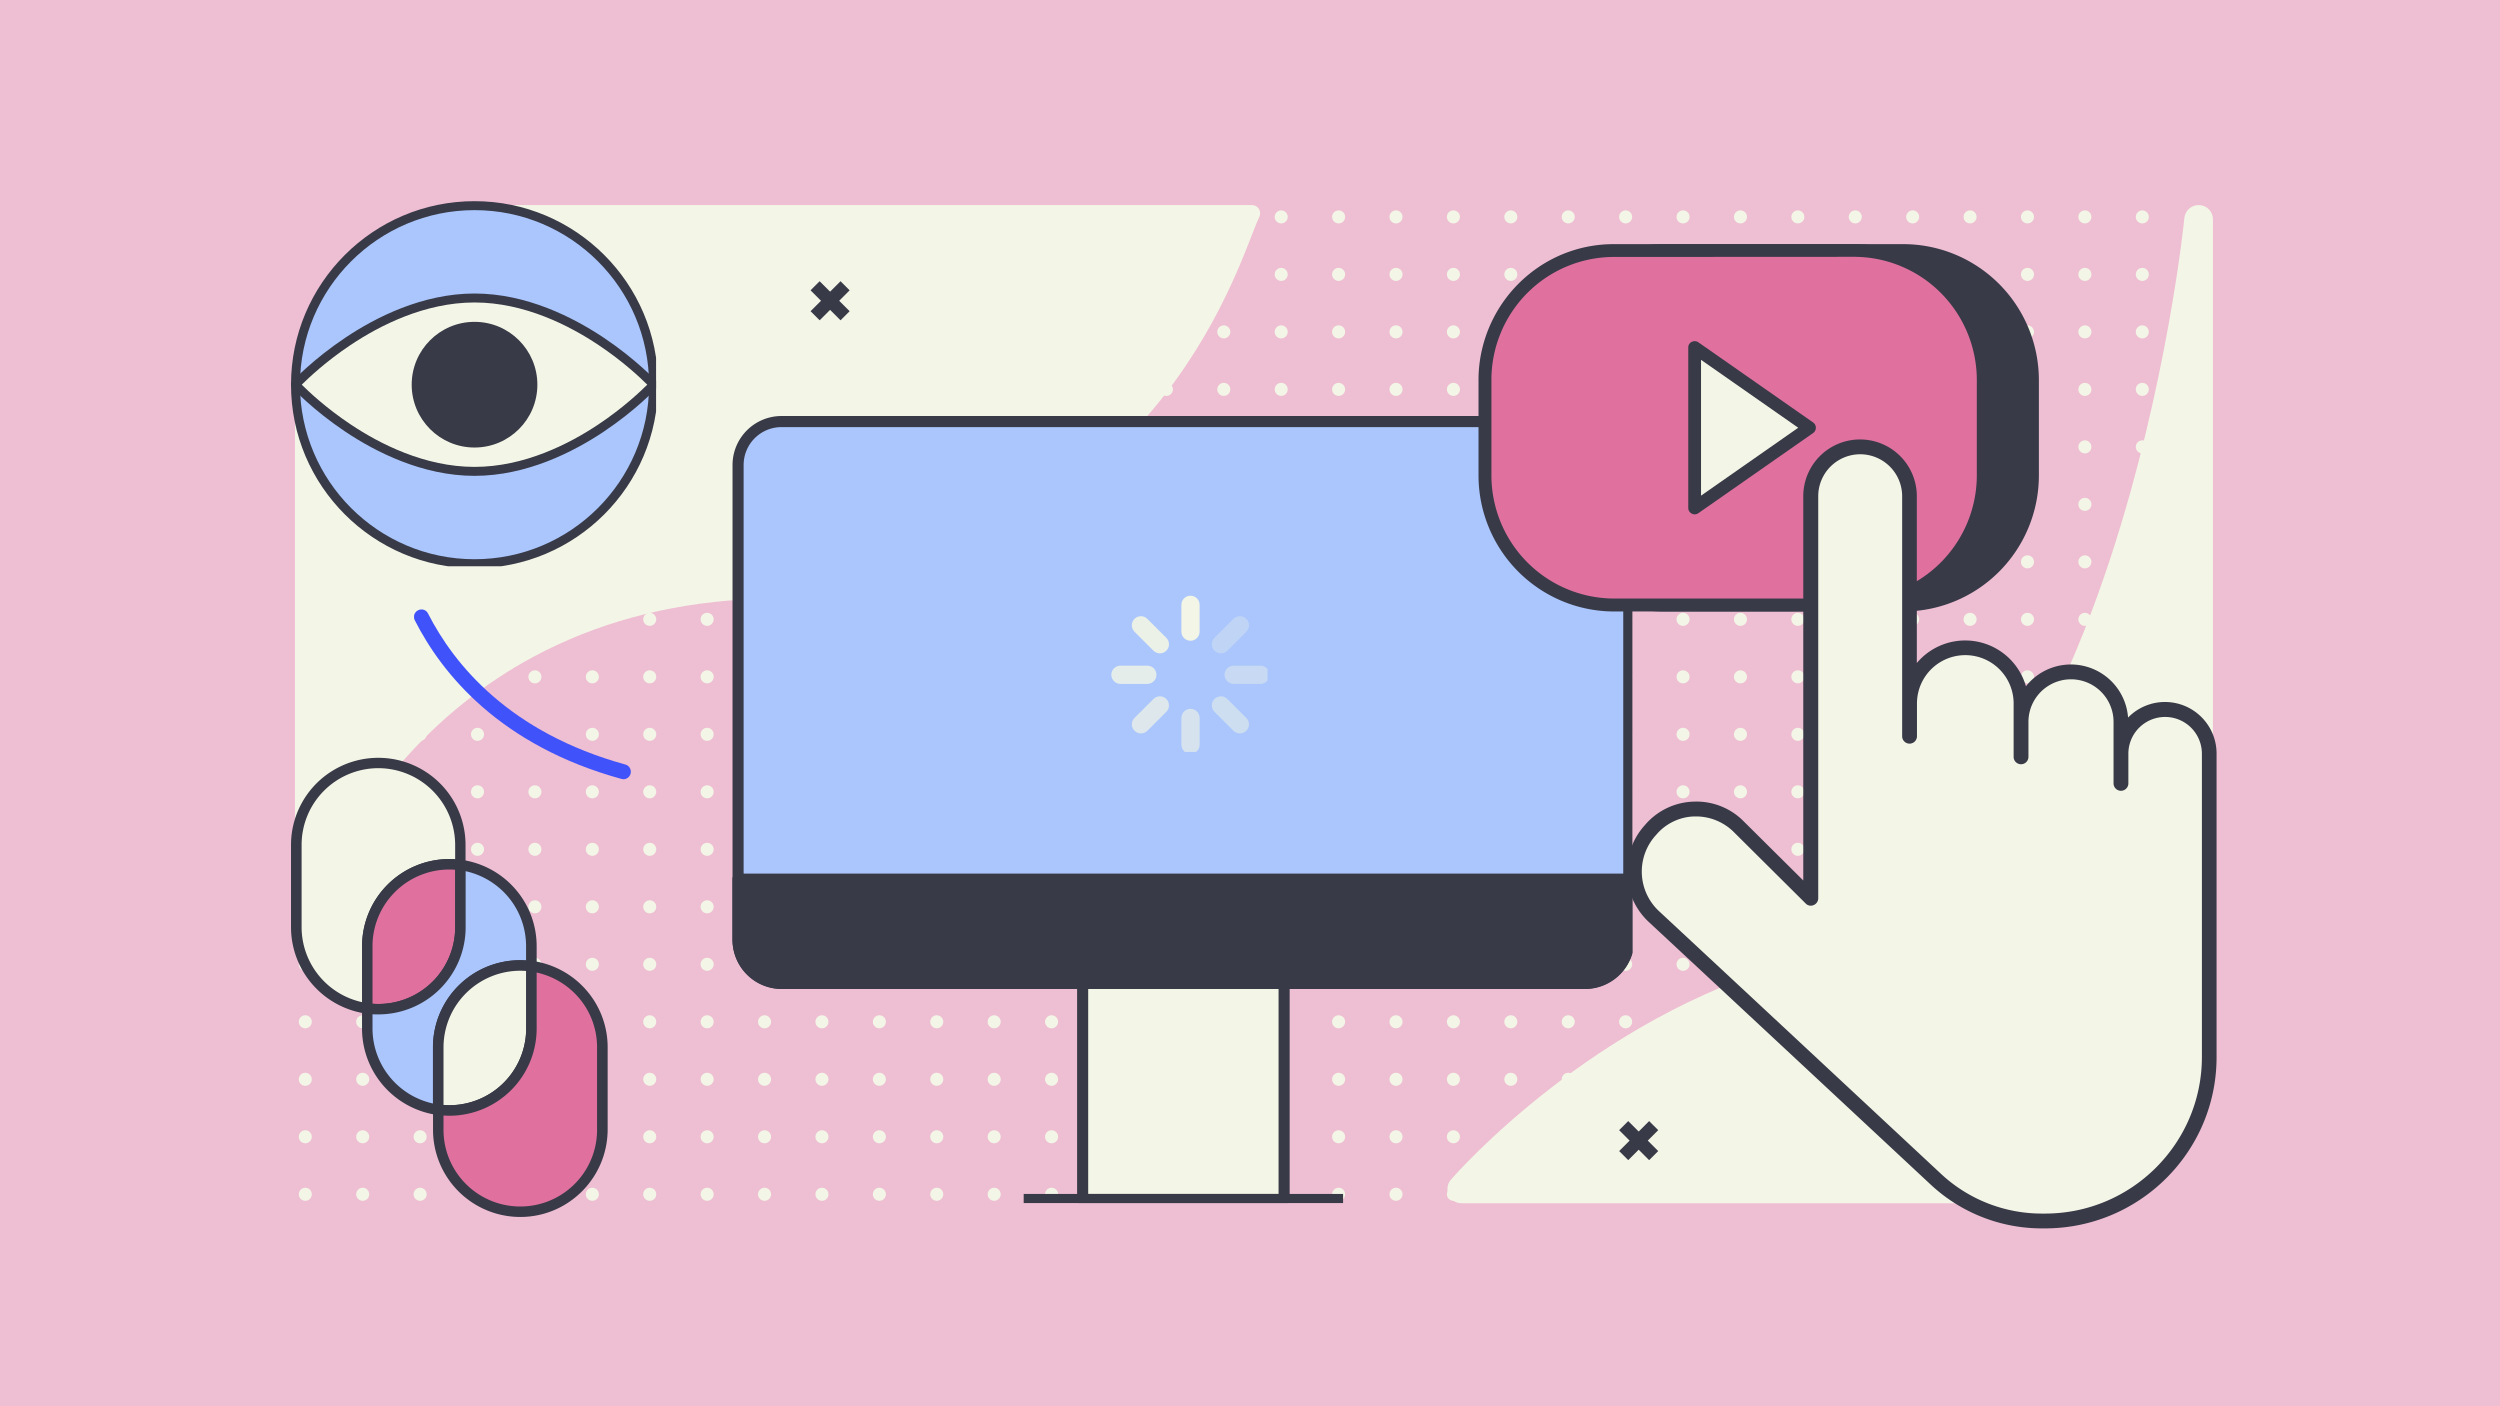 <svg xmlns="http://www.w3.org/2000/svg" viewBox="0 0 1280 720" width="1280" height="720">
    <rect x="0" y="0" width="1280" height="720" fill="#808080" stroke="none"/>
    <g transform="translate(0.0 0.0) rotate(0.0 641.0 361.5) scale(0.668 0.669)"><svg width="1920" height="1080" viewBox="0 0 1920 1080">
            <g>
                <path fill="#eebed3" d="M0 0h1920v1080H0z" />
                <g fill="#f3f6e6">
                    <circle cx="234" cy="166" r="5" />
                    <circle cx="278" cy="166" r="5" />
                    <circle cx="322" cy="166" r="5" />
                    <circle cx="366" cy="166" r="5" />
                    <circle cx="410" cy="166" r="5" />
                    <circle cx="454" cy="166" r="5" />
                    <circle cx="498" cy="166" r="5" />
                    <circle cx="542" cy="166" r="5" />
                    <circle cx="586" cy="166" r="5" />
                    <circle cx="630" cy="166" r="5" />
                    <circle cx="674" cy="166" r="5" />
                    <circle cx="718" cy="166" r="5" />
                    <circle cx="762" cy="166" r="5" />
                    <circle cx="806" cy="166" r="5" />
                    <circle cx="850" cy="166" r="5" />
                    <circle cx="894" cy="166" r="5" />
                    <circle cx="938" cy="166" r="5" />
                    <circle cx="982" cy="166" r="5" />
                    <circle cx="1026" cy="166" r="5" />
                    <circle cx="1070" cy="166" r="5" />
                    <circle cx="1114" cy="166" r="5" />
                    <circle cx="1158" cy="166" r="5" />
                    <circle cx="1202" cy="166" r="5" />
                    <circle cx="1246" cy="166" r="5" />
                    <circle cx="1290" cy="166" r="5" />
                    <circle cx="1334" cy="166" r="5" />
                    <circle cx="1378" cy="166" r="5" />
                    <circle cx="1422" cy="166" r="5" />
                    <circle cx="1466" cy="166" r="5" />
                    <circle cx="1510" cy="166" r="5" />
                    <circle cx="1554" cy="166" r="5" />
                    <circle cx="1598" cy="166" r="5" />
                    <circle cx="1642" cy="166" r="5" />
                    <circle cx="1686" cy="166" r="5" />
                    <circle cx="234" cy="210" r="5" />
                    <circle cx="278" cy="210" r="5" />
                    <circle cx="322" cy="210" r="5" />
                    <circle cx="366" cy="210" r="5" />
                    <circle cx="410" cy="210" r="5" />
                    <circle cx="454" cy="210" r="5" />
                    <circle cx="498" cy="210" r="5" />
                    <circle cx="542" cy="210" r="5" />
                    <circle cx="586" cy="210" r="5" />
                    <circle cx="630" cy="210" r="5" />
                    <circle cx="674" cy="210" r="5" />
                    <circle cx="718" cy="210" r="5" />
                    <circle cx="762" cy="210" r="5" />
                    <circle cx="806" cy="210" r="5" />
                    <circle cx="850" cy="210" r="5" />
                    <circle cx="894" cy="210" r="5" />
                    <circle cx="938" cy="210" r="5" />
                    <circle cx="982" cy="210" r="5" />
                    <circle cx="1026" cy="210" r="5" />
                    <circle cx="1070" cy="210" r="5" />
                    <circle cx="1114" cy="210" r="5" />
                    <circle cx="1158" cy="210" r="5" />
                    <circle cx="1202" cy="210" r="5" />
                    <circle cx="1246" cy="210" r="5" />
                    <circle cx="1290" cy="210" r="5" />
                    <circle cx="1334" cy="210" r="5" />
                    <circle cx="1378" cy="210" r="5" />
                    <circle cx="1422" cy="210" r="5" />
                    <circle cx="1466" cy="210" r="5" />
                    <circle cx="1510" cy="210" r="5" />
                    <circle cx="1554" cy="210" r="5" />
                    <circle cx="1598" cy="210" r="5" />
                    <circle cx="1642" cy="210" r="5" />
                    <circle cx="1686" cy="210" r="5" />
                    <circle cx="234" cy="254" r="5" />
                    <circle cx="278" cy="254" r="5" />
                    <circle cx="322" cy="254" r="5" />
                    <circle cx="366" cy="254" r="5" />
                    <circle cx="410" cy="254" r="5" />
                    <circle cx="454" cy="254" r="5" />
                    <circle cx="498" cy="254" r="5" />
                    <circle cx="542" cy="254" r="5" />
                    <circle cx="586" cy="254" r="5" />
                    <circle cx="630" cy="254" r="5" />
                    <circle cx="674" cy="254" r="5" />
                    <circle cx="718" cy="254" r="5" />
                    <circle cx="762" cy="254" r="5" />
                    <circle cx="806" cy="254" r="5" />
                    <circle cx="850" cy="254" r="5" />
                    <circle cx="894" cy="254" r="5" />
                    <circle cx="938" cy="254" r="5" />
                    <circle cx="982" cy="254" r="5" />
                    <circle cx="1026" cy="254" r="5" />
                    <circle cx="1070" cy="254" r="5" />
                    <circle cx="1114" cy="254" r="5" />
                    <circle cx="1158" cy="254" r="5" />
                    <circle cx="1202" cy="254" r="5" />
                    <circle cx="1246" cy="254" r="5" />
                    <circle cx="1290" cy="254" r="5" />
                    <circle cx="1334" cy="254" r="5" />
                    <circle cx="1378" cy="254" r="5" />
                    <circle cx="1422" cy="254" r="5" />
                    <circle cx="1466" cy="254" r="5" />
                    <circle cx="1510" cy="254" r="5" />
                    <circle cx="1554" cy="254" r="5" />
                    <circle cx="1598" cy="254" r="5" />
                    <circle cx="1642" cy="254" r="5" />
                    <circle cx="1686" cy="254" r="5" />
                    <circle cx="234" cy="298" r="5" />
                    <circle cx="278" cy="298" r="5" />
                    <circle cx="322" cy="298" r="5" />
                    <circle cx="366" cy="298" r="5" />
                    <circle cx="410" cy="298" r="5" />
                    <circle cx="454" cy="298" r="5" />
                    <circle cx="498" cy="298" r="5" />
                    <circle cx="542" cy="298" r="5" />
                    <circle cx="586" cy="298" r="5" />
                    <circle cx="630" cy="298" r="5" />
                    <circle cx="674" cy="298" r="5" />
                    <circle cx="718" cy="298" r="5" />
                    <circle cx="762" cy="298" r="5" />
                    <circle cx="806" cy="298" r="5" />
                    <circle cx="850" cy="298" r="5" />
                    <circle cx="894" cy="298" r="5" />
                    <circle cx="938" cy="298" r="5" />
                    <circle cx="982" cy="298" r="5" />
                    <circle cx="1026" cy="298" r="5" />
                    <circle cx="1070" cy="298" r="5" />
                    <circle cx="1114" cy="298" r="5" />
                    <circle cx="1158" cy="298" r="5" />
                    <circle cx="1202" cy="298" r="5" />
                    <circle cx="1246" cy="298" r="5" />
                    <circle cx="1290" cy="298" r="5" />
                    <circle cx="1334" cy="298" r="5" />
                    <circle cx="1378" cy="298" r="5" />
                    <circle cx="1422" cy="298" r="5" />
                    <circle cx="1466" cy="298" r="5" />
                    <circle cx="1510" cy="298" r="5" />
                    <circle cx="1554" cy="298" r="5" />
                    <circle cx="1598" cy="298" r="5" />
                    <circle cx="1642" cy="298" r="5" />
                    <circle cx="1686" cy="298" r="5" />
                    <circle cx="234" cy="342" r="5" />
                    <circle cx="278" cy="342" r="5" />
                    <circle cx="322" cy="342" r="5" />
                    <circle cx="366" cy="342" r="5" />
                    <circle cx="410" cy="342" r="5" />
                    <circle cx="454" cy="342" r="5" />
                    <circle cx="498" cy="342" r="5" />
                    <circle cx="542" cy="342" r="5" />
                    <circle cx="586" cy="342" r="5" />
                    <circle cx="630" cy="342" r="5" />
                    <circle cx="674" cy="342" r="5" />
                    <circle cx="718" cy="342" r="5" />
                    <circle cx="762" cy="342" r="5" />
                    <circle cx="806" cy="342" r="5" />
                    <circle cx="850" cy="342" r="5" />
                    <circle cx="894" cy="342" r="5" />
                    <circle cx="938" cy="342" r="5" />
                    <circle cx="982" cy="342" r="5" />
                    <circle cx="1026" cy="342" r="5" />
                    <circle cx="1070" cy="342" r="5" />
                    <circle cx="1114" cy="342" r="5" />
                    <circle cx="1158" cy="342" r="5" />
                    <circle cx="1202" cy="342" r="5" />
                    <circle cx="1246" cy="342" r="5" />
                    <circle cx="1290" cy="342" r="5" />
                    <circle cx="1334" cy="342" r="5" />
                    <circle cx="1378" cy="342" r="5" />
                    <circle cx="1422" cy="342" r="5" />
                    <circle cx="1466" cy="342" r="5" />
                    <circle cx="1510" cy="342" r="5" />
                    <circle cx="1554" cy="342" r="5" />
                    <circle cx="1598" cy="342" r="5" />
                    <circle cx="1642" cy="342" r="5" />
                    <circle cx="1686" cy="342" r="5" />
                    <circle cx="234" cy="386" r="5" />
                    <circle cx="278" cy="386" r="5" />
                    <circle cx="322" cy="386" r="5" />
                    <circle cx="366" cy="386" r="5" />
                    <circle cx="410" cy="386" r="5" />
                    <circle cx="454" cy="386" r="5" />
                    <circle cx="498" cy="386" r="5" />
                    <circle cx="542" cy="386" r="5" />
                    <circle cx="586" cy="386" r="5" />
                    <circle cx="630" cy="386" r="5" />
                    <circle cx="674" cy="386" r="5" />
                    <circle cx="718" cy="386" r="5" />
                    <circle cx="762" cy="386" r="5" />
                    <circle cx="806" cy="386" r="5" />
                    <circle cx="850" cy="386" r="5" />
                    <circle cx="894" cy="386" r="5" />
                    <circle cx="938" cy="386" r="5" />
                    <circle cx="982" cy="386" r="5" />
                    <circle cx="1026" cy="386" r="5" />
                    <circle cx="1070" cy="386" r="5" />
                    <circle cx="1114" cy="386" r="5" />
                    <circle cx="1158" cy="386" r="5" />
                    <circle cx="1202" cy="386" r="5" />
                    <circle cx="1246" cy="386" r="5" />
                    <circle cx="1290" cy="386" r="5" />
                    <circle cx="1334" cy="386" r="5" />
                    <circle cx="1378" cy="386" r="5" />
                    <circle cx="1422" cy="386" r="5" />
                    <circle cx="1466" cy="386" r="5" />
                    <circle cx="1510" cy="386" r="5" />
                    <circle cx="1554" cy="386" r="5" />
                    <circle cx="1598" cy="386" r="5" />
                    <circle cx="1642" cy="386" r="5" />
                    <circle cx="1686" cy="386" r="5" />
                    <circle cx="234" cy="430" r="5" />
                    <circle cx="278" cy="430" r="5" />
                    <circle cx="322" cy="430" r="5" />
                    <circle cx="366" cy="430" r="5" />
                    <circle cx="410" cy="430" r="5" />
                    <circle cx="454" cy="430" r="5" />
                    <circle cx="498" cy="430" r="5" />
                    <circle cx="542" cy="430" r="5" />
                    <circle cx="586" cy="430" r="5" />
                    <circle cx="630" cy="430" r="5" />
                    <circle cx="674" cy="430" r="5" />
                    <circle cx="718" cy="430" r="5" />
                    <circle cx="762" cy="430" r="5" />
                    <circle cx="806" cy="430" r="5" />
                    <circle cx="850" cy="430" r="5" />
                    <circle cx="894" cy="430" r="5" />
                    <circle cx="938" cy="430" r="5" />
                    <circle cx="982" cy="430" r="5" />
                    <circle cx="1026" cy="430" r="5" />
                    <circle cx="1070" cy="430" r="5" />
                    <circle cx="1114" cy="430" r="5" />
                    <circle cx="1158" cy="430" r="5" />
                    <circle cx="1202" cy="430" r="5" />
                    <circle cx="1246" cy="430" r="5" />
                    <circle cx="1290" cy="430" r="5" />
                    <circle cx="1334" cy="430" r="5" />
                    <circle cx="1378" cy="430" r="5" />
                    <circle cx="1422" cy="430" r="5" />
                    <circle cx="1466" cy="430" r="5" />
                    <circle cx="1510" cy="430" r="5" />
                    <circle cx="1554" cy="430" r="5" />
                    <circle cx="1598" cy="430" r="5" />
                    <circle cx="1642" cy="430" r="5" />
                    <circle cx="1686" cy="430" r="5" />
                    <circle cx="234" cy="474" r="5" />
                    <circle cx="278" cy="474" r="5" />
                    <circle cx="322" cy="474" r="5" />
                    <circle cx="366" cy="474" r="5" />
                    <circle cx="410" cy="474" r="5" />
                    <circle cx="454" cy="474" r="5" />
                    <circle cx="498" cy="474" r="5" />
                    <circle cx="542" cy="474" r="5" />
                    <circle cx="586" cy="474" r="5" />
                    <circle cx="630" cy="474" r="5" />
                    <circle cx="674" cy="474" r="5" />
                    <circle cx="718" cy="474" r="5" />
                    <circle cx="762" cy="474" r="5" />
                    <circle cx="806" cy="474" r="5" />
                    <circle cx="850" cy="474" r="5" />
                    <circle cx="894" cy="474" r="5" />
                    <circle cx="938" cy="474" r="5" />
                    <circle cx="982" cy="474" r="5" />
                    <circle cx="1026" cy="474" r="5" />
                    <circle cx="1070" cy="474" r="5" />
                    <circle cx="1114" cy="474" r="5" />
                    <circle cx="1158" cy="474" r="5" />
                    <circle cx="1202" cy="474" r="5" />
                    <circle cx="1246" cy="474" r="5" />
                    <circle cx="1290" cy="474" r="5" />
                    <circle cx="1334" cy="474" r="5" />
                    <circle cx="1378" cy="474" r="5" />
                    <circle cx="1422" cy="474" r="5" />
                    <circle cx="1466" cy="474" r="5" />
                    <circle cx="1510" cy="474" r="5" />
                    <circle cx="1554" cy="474" r="5" />
                    <circle cx="1598" cy="474" r="5" />
                    <circle cx="1642" cy="474" r="5" />
                    <circle cx="1686" cy="474" r="5" />
                    <circle cx="234" cy="518" r="5" />
                    <circle cx="278" cy="518" r="5" />
                    <circle cx="322" cy="518" r="5" />
                    <circle cx="366" cy="518" r="5" />
                    <circle cx="410" cy="518" r="5" />
                    <circle cx="454" cy="518" r="5" />
                    <circle cx="498" cy="518" r="5" />
                    <circle cx="542" cy="518" r="5" />
                    <circle cx="586" cy="518" r="5" />
                    <circle cx="630" cy="518" r="5" />
                    <circle cx="674" cy="518" r="5" />
                    <circle cx="718" cy="518" r="5" />
                    <circle cx="762" cy="518" r="5" />
                    <circle cx="806" cy="518" r="5" />
                    <circle cx="850" cy="518" r="5" />
                    <circle cx="894" cy="518" r="5" />
                    <circle cx="938" cy="518" r="5" />
                    <circle cx="982" cy="518" r="5" />
                    <circle cx="1026" cy="518" r="5" />
                    <circle cx="1070" cy="518" r="5" />
                    <circle cx="1114" cy="518" r="5" />
                    <circle cx="1158" cy="518" r="5" />
                    <circle cx="1202" cy="518" r="5" />
                    <circle cx="1246" cy="518" r="5" />
                    <circle cx="1290" cy="518" r="5" />
                    <circle cx="1334" cy="518" r="5" />
                    <circle cx="1378" cy="518" r="5" />
                    <circle cx="1422" cy="518" r="5" />
                    <circle cx="1466" cy="518" r="5" />
                    <circle cx="1510" cy="518" r="5" />
                    <circle cx="1554" cy="518" r="5" />
                    <circle cx="1598" cy="518" r="5" />
                    <circle cx="1642" cy="518" r="5" />
                    <circle cx="1686" cy="518" r="5" />
                    <circle cx="234" cy="562" r="5" />
                    <circle cx="278" cy="562" r="5" />
                    <circle cx="322" cy="562" r="5" />
                    <circle cx="366" cy="562" r="5" />
                    <circle cx="410" cy="562" r="5" />
                    <circle cx="454" cy="562" r="5" />
                    <circle cx="498" cy="562" r="5" />
                    <circle cx="542" cy="562" r="5" />
                    <circle cx="586" cy="562" r="5" />
                    <circle cx="630" cy="562" r="5" />
                    <circle cx="674" cy="562" r="5" />
                    <circle cx="718" cy="562" r="5" />
                    <circle cx="762" cy="562" r="5" />
                    <circle cx="806" cy="562" r="5" />
                    <circle cx="850" cy="562" r="5" />
                    <circle cx="894" cy="562" r="5" />
                    <circle cx="938" cy="562" r="5" />
                    <circle cx="982" cy="562" r="5" />
                    <circle cx="1026" cy="562" r="5" />
                    <circle cx="1070" cy="562" r="5" />
                    <circle cx="1114" cy="562" r="5" />
                    <circle cx="1158" cy="562" r="5" />
                    <circle cx="1202" cy="562" r="5" />
                    <circle cx="1246" cy="562" r="5" />
                    <circle cx="1290" cy="562" r="5" />
                    <circle cx="1334" cy="562" r="5" />
                    <circle cx="1378" cy="562" r="5" />
                    <circle cx="1422" cy="562" r="5" />
                    <circle cx="1466" cy="562" r="5" />
                    <circle cx="1510" cy="562" r="5" />
                    <circle cx="1554" cy="562" r="5" />
                    <circle cx="1598" cy="562" r="5" />
                    <circle cx="1642" cy="562" r="5" />
                    <circle cx="1686" cy="562" r="5" />
                    <circle cx="234" cy="606" r="5" />
                    <circle cx="278" cy="606" r="5" />
                    <circle cx="322" cy="606" r="5" />
                    <circle cx="366" cy="606" r="5" />
                    <circle cx="410" cy="606" r="5" />
                    <circle cx="454" cy="606" r="5" />
                    <circle cx="498" cy="606" r="5" />
                    <circle cx="542" cy="606" r="5" />
                    <circle cx="586" cy="606" r="5" />
                    <circle cx="630" cy="606" r="5" />
                    <circle cx="674" cy="606" r="5" />
                    <circle cx="718" cy="606" r="5" />
                    <circle cx="762" cy="606" r="5" />
                    <circle cx="806" cy="606" r="5" />
                    <circle cx="850" cy="606" r="5" />
                    <circle cx="894" cy="606" r="5" />
                    <circle cx="938" cy="606" r="5" />
                    <circle cx="982" cy="606" r="5" />
                    <circle cx="1026" cy="606" r="5" />
                    <circle cx="1070" cy="606" r="5" />
                    <circle cx="1114" cy="606" r="5" />
                    <circle cx="1158" cy="606" r="5" />
                    <circle cx="1202" cy="606" r="5" />
                    <circle cx="1246" cy="606" r="5" />
                    <circle cx="1290" cy="606" r="5" />
                    <circle cx="1334" cy="606" r="5" />
                    <circle cx="1378" cy="606" r="5" />
                    <circle cx="1422" cy="606" r="5" />
                    <circle cx="1466" cy="606" r="5" />
                    <circle cx="1510" cy="606" r="5" />
                    <circle cx="1554" cy="606" r="5" />
                    <circle cx="1598" cy="606" r="5" />
                    <circle cx="1642" cy="606" r="5" />
                    <circle cx="1686" cy="606" r="5" />
                    <circle cx="234" cy="650" r="5" />
                    <circle cx="278" cy="650" r="5" />
                    <circle cx="322" cy="650" r="5" />
                    <circle cx="366" cy="650" r="5" />
                    <circle cx="410" cy="650" r="5" />
                    <circle cx="454" cy="650" r="5" />
                    <circle cx="498" cy="650" r="5" />
                    <circle cx="542" cy="650" r="5" />
                    <circle cx="586" cy="650" r="5" />
                    <circle cx="630" cy="650" r="5" />
                    <circle cx="674" cy="650" r="5" />
                    <circle cx="718" cy="650" r="5" />
                    <circle cx="762" cy="650" r="5" />
                    <circle cx="806" cy="650" r="5" />
                    <circle cx="850" cy="650" r="5" />
                    <circle cx="894" cy="650" r="5" />
                    <circle cx="938" cy="650" r="5" />
                    <circle cx="982" cy="650" r="5" />
                    <circle cx="1026" cy="650" r="5" />
                    <circle cx="1070" cy="650" r="5" />
                    <circle cx="1114" cy="650" r="5" />
                    <circle cx="1158" cy="650" r="5" />
                    <circle cx="1202" cy="650" r="5" />
                    <circle cx="1246" cy="650" r="5" />
                    <circle cx="1290" cy="650" r="5" />
                    <circle cx="1334" cy="650" r="5" />
                    <circle cx="1378" cy="650" r="5" />
                    <circle cx="1422" cy="650" r="5" />
                    <circle cx="1466" cy="650" r="5" />
                    <circle cx="1510" cy="650" r="5" />
                    <circle cx="1554" cy="650" r="5" />
                    <circle cx="1598" cy="650" r="5" />
                    <circle cx="1642" cy="650" r="5" />
                    <circle cx="1686" cy="650" r="5" />
                    <circle cx="234" cy="694" r="5" />
                    <circle cx="278" cy="694" r="5" />
                    <circle cx="322" cy="694" r="5" />
                    <circle cx="366" cy="694" r="5" />
                    <circle cx="410" cy="694" r="5" />
                    <circle cx="454" cy="694" r="5" />
                    <circle cx="498" cy="694" r="5" />
                    <circle cx="542" cy="694" r="5" />
                    <circle cx="586" cy="694" r="5" />
                    <circle cx="630" cy="694" r="5" />
                    <circle cx="674" cy="694" r="5" />
                    <circle cx="718" cy="694" r="5" />
                    <circle cx="762" cy="694" r="5" />
                    <circle cx="806" cy="694" r="5" />
                    <circle cx="850" cy="694" r="5" />
                    <circle cx="894" cy="694" r="5" />
                    <circle cx="938" cy="694" r="5" />
                    <circle cx="982" cy="694" r="5" />
                    <circle cx="1026" cy="694" r="5" />
                    <circle cx="1070" cy="694" r="5" />
                    <circle cx="1114" cy="694" r="5" />
                    <circle cx="1158" cy="694" r="5" />
                    <circle cx="1202" cy="694" r="5" />
                    <circle cx="1246" cy="694" r="5" />
                    <circle cx="1290" cy="694" r="5" />
                    <circle cx="1334" cy="694" r="5" />
                    <circle cx="1378" cy="694" r="5" />
                    <circle cx="1422" cy="694" r="5" />
                    <circle cx="1466" cy="694" r="5" />
                    <circle cx="1510" cy="694" r="5" />
                    <circle cx="1554" cy="694" r="5" />
                    <circle cx="1598" cy="694" r="5" />
                    <circle cx="1642" cy="694" r="5" />
                    <circle cx="1686" cy="694" r="5" />
                    <circle cx="234" cy="738" r="5" />
                    <circle cx="278" cy="738" r="5" />
                    <circle cx="322" cy="738" r="5" />
                    <circle cx="366" cy="738" r="5" />
                    <circle cx="410" cy="738" r="5" />
                    <circle cx="454" cy="738" r="5" />
                    <circle cx="498" cy="738" r="5" />
                    <circle cx="542" cy="738" r="5" />
                    <circle cx="586" cy="738" r="5" />
                    <circle cx="630" cy="738" r="5" />
                    <circle cx="674" cy="738" r="5" />
                    <circle cx="718" cy="738" r="5" />
                    <circle cx="762" cy="738" r="5" />
                    <circle cx="806" cy="738" r="5" />
                    <circle cx="850" cy="738" r="5" />
                    <circle cx="894" cy="738" r="5" />
                    <circle cx="938" cy="738" r="5" />
                    <circle cx="982" cy="738" r="5" />
                    <circle cx="1026" cy="738" r="5" />
                    <circle cx="1070" cy="738" r="5" />
                    <circle cx="1114" cy="738" r="5" />
                    <circle cx="1158" cy="738" r="5" />
                    <circle cx="1202" cy="738" r="5" />
                    <circle cx="1246" cy="738" r="5" />
                    <circle cx="1290" cy="738" r="5" />
                    <circle cx="1334" cy="738" r="5" />
                    <circle cx="1378" cy="738" r="5" />
                    <circle cx="1422" cy="738" r="5" />
                    <circle cx="1466" cy="738" r="5" />
                    <circle cx="1510" cy="738" r="5" />
                    <circle cx="1554" cy="738" r="5" />
                    <circle cx="1598" cy="738" r="5" />
                    <circle cx="1642" cy="738" r="5" />
                    <circle cx="1686" cy="738" r="5" />
                    <circle cx="234" cy="782" r="5" />
                    <circle cx="278" cy="782" r="5" />
                    <circle cx="322" cy="782" r="5" />
                    <circle cx="366" cy="782" r="5" />
                    <circle cx="410" cy="782" r="5" />
                    <circle cx="454" cy="782" r="5" />
                    <circle cx="498" cy="782" r="5" />
                    <circle cx="542" cy="782" r="5" />
                    <circle cx="586" cy="782" r="5" />
                    <circle cx="630" cy="782" r="5" />
                    <circle cx="674" cy="782" r="5" />
                    <circle cx="718" cy="782" r="5" />
                    <circle cx="762" cy="782" r="5" />
                    <circle cx="806" cy="782" r="5" />
                    <circle cx="850" cy="782" r="5" />
                    <circle cx="894" cy="782" r="5" />
                    <circle cx="938" cy="782" r="5" />
                    <circle cx="982" cy="782" r="5" />
                    <circle cx="1026" cy="782" r="5" />
                    <circle cx="1070" cy="782" r="5" />
                    <circle cx="1114" cy="782" r="5" />
                    <circle cx="1158" cy="782" r="5" />
                    <circle cx="1202" cy="782" r="5" />
                    <circle cx="1246" cy="782" r="5" />
                    <circle cx="1290" cy="782" r="5" />
                    <circle cx="1334" cy="782" r="5" />
                    <circle cx="1378" cy="782" r="5" />
                    <circle cx="1422" cy="782" r="5" />
                    <circle cx="1466" cy="782" r="5" />
                    <circle cx="1510" cy="782" r="5" />
                    <circle cx="1554" cy="782" r="5" />
                    <circle cx="1598" cy="782" r="5" />
                    <circle cx="1642" cy="782" r="5" />
                    <circle cx="1686" cy="782" r="5" />
                    <circle cx="234" cy="826" r="5" />
                    <circle cx="278" cy="826" r="5" />
                    <circle cx="322" cy="826" r="5" />
                    <circle cx="366" cy="826" r="5" />
                    <circle cx="410" cy="826" r="5" />
                    <circle cx="454" cy="826" r="5" />
                    <circle cx="498" cy="826" r="5" />
                    <circle cx="542" cy="826" r="5" />
                    <circle cx="586" cy="826" r="5" />
                    <circle cx="630" cy="826" r="5" />
                    <circle cx="674" cy="826" r="5" />
                    <circle cx="718" cy="826" r="5" />
                    <circle cx="762" cy="826" r="5" />
                    <circle cx="806" cy="826" r="5" />
                    <circle cx="850" cy="826" r="5" />
                    <circle cx="894" cy="826" r="5" />
                    <circle cx="938" cy="826" r="5" />
                    <circle cx="982" cy="826" r="5" />
                    <circle cx="1026" cy="826" r="5" />
                    <circle cx="1070" cy="826" r="5" />
                    <circle cx="1114" cy="826" r="5" />
                    <circle cx="1158" cy="826" r="5" />
                    <circle cx="1202" cy="826" r="5" />
                    <circle cx="1246" cy="826" r="5" />
                    <circle cx="1290" cy="826" r="5" />
                    <circle cx="1334" cy="826" r="5" />
                    <circle cx="1378" cy="826" r="5" />
                    <circle cx="1422" cy="826" r="5" />
                    <circle cx="1466" cy="826" r="5" />
                    <circle cx="1510" cy="826" r="5" />
                    <circle cx="1554" cy="826" r="5" />
                    <circle cx="1598" cy="826" r="5" />
                    <circle cx="1642" cy="826" r="5" />
                    <circle cx="1686" cy="826" r="5" />
                    <circle cx="234" cy="870" r="5" />
                    <circle cx="278" cy="870" r="5" />
                    <circle cx="322" cy="870" r="5" />
                    <circle cx="366" cy="870" r="5" />
                    <circle cx="410" cy="870" r="5" />
                    <circle cx="454" cy="870" r="5" />
                    <circle cx="498" cy="870" r="5" />
                    <circle cx="542" cy="870" r="5" />
                    <circle cx="586" cy="870" r="5" />
                    <circle cx="630" cy="870" r="5" />
                    <circle cx="674" cy="870" r="5" />
                    <circle cx="718" cy="870" r="5" />
                    <circle cx="762" cy="870" r="5" />
                    <circle cx="806" cy="870" r="5" />
                    <circle cx="850" cy="870" r="5" />
                    <circle cx="894" cy="870" r="5" />
                    <circle cx="938" cy="870" r="5" />
                    <circle cx="982" cy="870" r="5" />
                    <circle cx="1026" cy="870" r="5" />
                    <circle cx="1070" cy="870" r="5" />
                    <circle cx="1114" cy="870" r="5" />
                    <circle cx="1158" cy="870" r="5" />
                    <circle cx="1202" cy="870" r="5" />
                    <circle cx="1246" cy="870" r="5" />
                    <circle cx="1290" cy="870" r="5" />
                    <circle cx="1334" cy="870" r="5" />
                    <circle cx="1378" cy="870" r="5" />
                    <circle cx="1422" cy="870" r="5" />
                    <circle cx="1466" cy="870" r="5" />
                    <circle cx="1510" cy="870" r="5" />
                    <circle cx="1554" cy="870" r="5" />
                    <circle cx="1598" cy="870" r="5" />
                    <circle cx="1642" cy="870" r="5" />
                    <circle cx="1686" cy="870" r="5" />
                    <circle cx="234" cy="914" r="5" />
                    <circle cx="278" cy="914" r="5" />
                    <circle cx="322" cy="914" r="5" />
                    <circle cx="366" cy="914" r="5" />
                    <circle cx="410" cy="914" r="5" />
                    <circle cx="454" cy="914" r="5" />
                    <circle cx="498" cy="914" r="5" />
                    <circle cx="542" cy="914" r="5" />
                    <circle cx="586" cy="914" r="5" />
                    <circle cx="630" cy="914" r="5" />
                    <circle cx="674" cy="914" r="5" />
                    <circle cx="718" cy="914" r="5" />
                    <circle cx="762" cy="914" r="5" />
                    <circle cx="806" cy="914" r="5" />
                    <circle cx="850" cy="914" r="5" />
                    <circle cx="894" cy="914" r="5" />
                    <circle cx="938" cy="914" r="5" />
                    <circle cx="982" cy="914" r="5" />
                    <circle cx="1026" cy="914" r="5" />
                    <circle cx="1070" cy="914" r="5" />
                    <circle cx="1114" cy="914" r="5" />
                    <circle cx="1158" cy="914" r="5" />
                    <circle cx="1202" cy="914" r="5" />
                    <circle cx="1246" cy="914" r="5" />
                    <circle cx="1290" cy="914" r="5" />
                    <circle cx="1334" cy="914" r="5" />
                    <circle cx="1378" cy="914" r="5" />
                    <circle cx="1422" cy="914" r="5" />
                    <circle cx="1466" cy="914" r="5" />
                    <circle cx="1510" cy="914" r="5" />
                    <circle cx="1554" cy="914" r="5" />
                    <circle cx="1598" cy="914" r="5" />
                    <circle cx="1642" cy="914" r="5" />
                    <circle cx="1686" cy="914" r="5" />
                </g>
            </g>
        </svg></g>
    <g transform="translate(741.0 105.0) rotate(0.0 196.0 255.5) scale(1.465 1.461)"><svg width="267.6" height="349.8" viewBox="0 0 267.6 349.8">
            <g fill="#f3f6e6">
                <path d="M5 344.8h257.6V5s-22.9 232.4-140.2 265.1C53 289.4 5 344.8 5 344.8z" />
                <path d="M262.6 349.8H5c-2 0-3.7-1.1-4.5-2.9s-.5-3.9.8-5.4c2-2.3 49.8-56.8 119.8-76.2 25.6-7.1 48.7-25 68.6-53.2 16.2-22.9 30.3-52.6 42-88.2 20-61 25.9-118.8 25.9-119.4.3-2.7 2.6-4.6 5.2-4.5 2.7.1 4.8 2.3 4.8 5v339.8c0 2.8-2.2 5-5 5zm-245.9-10h240.9V65.6c-4 18.5-9.3 39.7-16.4 61.3-12 36.6-26.6 67.2-43.4 90.9-21.3 30.1-46.2 49.4-74.1 57.1-51.1 14.2-90.8 48.9-107 64.9z" />
            </g>
        </svg></g>
    <g transform="translate(151.0 105.0) rotate(0.0 247.0 182.5) scale(0.843 0.842)"><svg width="586.3" height="433.5" viewBox="0 0 586.3 433.5">
            <g fill="#f3f6e6">
                <path d="M5 5v423.5s58.8-181.1 266.4-193.6C520.5 219.9 569.1 29.6 581.3 5z" />
                <path d="M5 433.5c-.3 0-.5 0-.8-.1-2.4-.3-4.2-2.4-4.2-4.9V5c0-2.8 2.2-5 5-5h576.3c1.7 0 3.3.9 4.2 2.4s1 3.3.2 4.9c-1.1 2.1-2.5 5.9-4.4 10.7-9.6 24.7-29.6 76.2-76.1 123.9-57.6 59.1-136.2 92.1-233.5 98-46.5 2.8-89.2 14.5-126.9 34.8-30.1 16.2-57.2 38-80.4 64.7C24.8 384.9 9.9 429.6 9.8 430c-.7 2.1-2.7 3.5-4.8 3.5zM10 10v393.7c8.6-17.8 23.4-43.8 46.6-70.5 24-27.7 52-50.2 83.2-67.1 39-21.1 83.2-33.2 131.3-36.1 94.7-5.7 171.1-37.7 227-95 45.1-46.3 64.6-96.5 74-120.6.6-1.6 1.2-3 1.7-4.3H10z" />
            </g>
        </svg></g>
    <g transform="translate(375.0 213.0) rotate(0.0 231.0 202.0) translate(0.0 0.0) scale(0.568 0.568)"><svg width="811.24" height="709.44" viewBox="0 0 811.24 709.44">
            <path d="M315.7 503.6h181.6v202.6H315.7z" fill="#f3f6e6" />
            <path d="M497.3 711.2H315.7a4.951 4.951 0 0 1-5-5V503.6a4.951 4.951 0 0 1 5-5h181.6a4.951 4.951 0 0 1 5 5v202.6a4.951 4.951 0 0 1-5 5zm-176.6-10h171.6V508.6H320.7z" fill="#383a48" />
            <path d="M768.8 511.5H44.2a39.093 39.093 0 0 1-39.1-39.1V44.1A39.093 39.093 0 0 1 44.2 5h724.7A39.093 39.093 0 0 1 808 44.1v428.2a39.328 39.328 0 0 1-39.2 39.2z" fill="#aac6fc" />
            <g fill="#383a48">
                <path d="M768.8 516.5H44.2A44.172 44.172 0 0 1 .1 472.4V44.1A44.172 44.172 0 0 1 44.2 0h724.7A44.172 44.172 0 0 1 813 44.1v428.2a44.343 44.343 0 0 1-44.2 44.2zM44.2 10a34.142 34.142 0 0 0-34.1 34.1v428.2a34.142 34.142 0 0 0 34.1 34.1h724.7a34.142 34.142 0 0 0 34.1-34.1V44.1A34.142 34.142 0 0 0 768.9 10z" />
                <path d="M807.9 412.5H5a4.951 4.951 0 0 0-5 5v54.1a44.854 44.854 0 0 0 44.8 44.8h723.3a44.854 44.854 0 0 0 44.8-44.8v-54.1a5.015 5.015 0 0 0-5-5zM262.55 701.2h287.9v10h-287.9z" />
            </g>
        </svg></g>
    <g transform="translate(569.0 305.0) rotate(0.0 40.5 40.5) translate(0.0 0.0) scale(0.467 0.467)"><svg width="171.358" height="171.259" viewBox="0 0 171.358 171.259">
            <g fill="#f3f6e6">
                <path d="M86.8 49.4c-5.5 0-10-4.5-10-10V10c0-5.5 4.5-10 10-10s10 4.5 10 10v29.4c0 5.5-4.5 10-10 10z" />
                <path d="M120.2 63.2c-2.6 0-5.1-1-7.1-2.9-3.9-3.9-3.9-10.2 0-14.1l20.8-20.8c3.9-3.9 10.2-3.9 14.1 0s3.9 10.2 0 14.1l-20.8 20.8c-1.9 1.9-4.4 2.9-7 2.9z" opacity=".3" />
                <path d="M163.5 96.7h-29.4c-5.5 0-10-4.5-10-10s4.5-10 10-10h29.4c5.5 0 10 4.5 10 10s-4.5 10-10 10z" opacity=".4" />
                <path d="M141 151c-2.6 0-5.1-1-7.1-2.9l-20.8-20.8c-3.9-3.9-3.9-10.2 0-14.1s10.2-3.9 14.1 0L148 134c3.9 3.9 3.9 10.2 0 14.1-1.9 1.9-4.4 2.9-7 2.9z" opacity=".5" />
                <path d="M86.8 173.4c-5.5 0-10-4.5-10-10V134c0-5.5 4.5-10 10-10s10 4.5 10 10v29.4c0 5.5-4.5 10-10 10z" opacity=".6" />
                <path d="M32.5 151c-2.6 0-5.1-1-7.1-2.9-3.9-3.9-3.9-10.2 0-14.1l20.8-20.8c3.9-3.9 10.2-3.9 14.1 0s3.9 10.2 0 14.1l-20.8 20.8c-1.9 1.9-4.4 2.9-7 2.9z" opacity=".7" />
                <path d="M39.5 96.7H10c-5.5 0-10-4.5-10-10s4.5-10 10-10h29.5c5.5 0 10 4.5 10 10s-4.5 10-10 10z" opacity=".8" />
                <path d="M53.3 63.2c-2.6 0-5.1-1-7.1-2.9L25.4 39.5c-3.9-3.9-3.9-10.2 0-14.1s10.2-3.9 14.1 0l20.8 20.8c3.9 3.9 3.9 10.2 0 14.1-1.9 1.9-4.4 2.9-7 2.9z" opacity=".9" />
            </g>
        </svg></g>
    <g transform="translate(80.0 32.0) rotate(0.0 76.5 76.5) scale(0.574 0.574)"><svg width="266.412" height="266.412" viewBox="0 0 266.412 266.412">
            <g data-name="Layer 2">
                <g data-name="circle_2 copy" fill="#eebed3">
                    <circle cx="133.206" cy="133.206" r="128.206" />
                    <path d="M133.206 266.412C59.755 266.412 0 206.656 0 133.206S59.755 0 133.206 0s133.206 59.756 133.206 133.206-59.756 133.206-133.206 133.206Zm0-256.412a123.206 123.206 0 1 0 123.206 123.206A123.346 123.346 0 0 0 133.206 10Z" />
                </g>
            </g>
        </svg></g>
    <g transform="translate(149.0 103.0) rotate(0.0 94.0 94.0) translate(0.0 0.0) scale(0.459 0.459)"><svg width="407.222" height="407.222" viewBox="0 0 407.222 407.222">
            <circle cx="204.7" cy="204.7" fill="#aac6fc" r="199.7" />
            <path d="M204.7 409.4C91.8 409.4 0 317.6 0 204.7S91.8 0 204.7 0s204.7 91.8 204.7 204.7-91.8 204.7-204.7 204.7zm0-399.4C97.3 10 10 97.3 10 204.7s87.3 194.7 194.7 194.7 194.7-87.3 194.7-194.7S312.1 10 204.7 10z" fill="#383a48" />
            <path d="M404.4 204.7s-89.4 96.7-199.7 96.7S5 204.7 5 204.7 94.4 108 204.7 108s199.7 96.7 199.7 96.7z" fill="#f3f6e6" />
            <g fill="#383a48">
                <path
                    d="M204.7 306.4c-58.2 0-110.4-26.8-144-49.2C24.5 233 2.3 209.1 1.3 208.1c-1.8-1.9-1.8-4.9 0-6.8.9-1 23.2-24.9 59.4-49.1 33.5-22.4 85.8-49.2 144-49.2s110.4 26.8 144 49.2c36.2 24.2 58.4 48.1 59.4 49.1 1.8 1.9 1.8 4.9 0 6.8-.9 1-23.2 24.9-59.4 49.1-33.6 22.4-85.8 49.2-144 49.2zM12 204.7c7.4 7.4 27 26 54.5 44.3 32.3 21.6 82.6 47.4 138.2 47.4s105.9-25.8 138.2-47.4c27.5-18.3 47-36.9 54.5-44.3-7.4-7.4-27-26-54.5-44.3-32.3-21.6-82.6-47.4-138.2-47.4S98.8 138.8 66.5 160.4C39 178.7 19.4 197.3 12 204.7z" />
                <circle cx="204.7" cy="204.7" r="65.1" />
                <path d="M204.7 274.8c-38.7 0-70.1-31.4-70.1-70.1s31.4-70.1 70.1-70.1 70.1 31.4 70.1 70.1-31.4 70.1-70.1 70.1zm0-130.2c-33.1 0-60.1 27-60.1 60.1s27 60.1 60.1 60.1 60.1-27 60.1-60.1-27-60.1-60.1-60.1z" />
            </g>
        </svg></g>
    <g transform="translate(757.0 125.0) rotate(0.0 143.5 94.0) translate(0.0 0.0) scale(0.654 0.656)"><svg width="438.7" height="286.7" viewBox="0 0 438.7 286.7">
            <path d="M332.6 0H144.7A106.225 106.225 0 0 0 38.6 106.1v74.5a106.225 106.225 0 0 0 106.1 106.1h187.9a106.225 106.225 0 0 0 106.1-106.1v-74.5A106.225 106.225 0 0 0 332.6 0z" fill="#383a48" />
            <path d="M395.1 106.1v74.5A101.082 101.082 0 0 1 294 281.7H106.1A101.146 101.146 0 0 1 5 180.6v-74.5a103.374 103.374 0 0 1 2.8-23.8A101.162 101.162 0 0 1 106.1 5H294a101.018 101.018 0 0 1 101.1 101.1z" fill="#e0719e" />
            <path d="M294 286.7H106.1A106.225 106.225 0 0 1 0 180.6v-74.5a104.309 104.309 0 0 1 3-25 106.79 106.79 0 0 1 37-58A104.919 104.919 0 0 1 106.1 0H294a106.225 106.225 0 0 1 106.1 106.1v74.5A106.225 106.225 0 0 1 294 286.7zM106.2 10a96.009 96.009 0 0 0-96.1 96v74.5a96.2 96.2 0 0 0 96.1 96.1H294a96.2 96.2 0 0 0 96.1-96.1V106A96.2 96.2 0 0 0 294 9.9z" fill="#383a48" />
            <path d="M169.2 205.9V80.7l89.9 62.6z" fill="#f3f6e6" />
            <path d="M169.2 210.9a4.645 4.645 0 0 1-2.3-.6 4.986 4.986 0 0 1-2.7-4.4V80.7a4.768 4.768 0 0 1 2.7-4.4 5.122 5.122 0 0 1 5.2.3l89.9 62.6a5.052 5.052 0 0 1 0 8.2L172.1 210a5.21 5.21 0 0 1-2.9.9zm5-120.6v106l76.1-53z" fill="#383a48" />
        </svg></g>
    <g transform="translate(1041.0 520.0) rotate(0.0 74.5 74.5) scale(0.559 0.559)"><svg width="266.412" height="266.412" viewBox="0 0 266.412 266.412">
            <g data-name="Layer 2">
                <g data-name="circle_2 copy" fill="#eebed3">
                    <circle cx="133.206" cy="133.206" r="128.206" />
                    <path d="M133.206 266.412C59.755 266.412 0 206.656 0 133.206S59.755 0 133.206 0s133.206 59.756 133.206 133.206-59.756 133.206-133.206 133.206Zm0-256.412a123.206 123.206 0 1 0 123.206 123.206A123.346 123.346 0 0 0 133.206 10Z" />
                </g>
            </g>
        </svg></g>
    <g transform="translate(833.0 225.0) rotate(0.0 151.0 202.0) scale(0.759 0.759)"><svg width="397.74" height="532.2" viewBox="0 0 397.74 532.2">
            <path d="m123.939 309.5-48.8-48.5a40.43 40.43 0 0 0-58.5 1.6l-.7.8a41.676 41.676 0 0 0 2.4 58.5c48.1 44.7 141.8 132 190 177a105.107 105.107 0 0 0 71.8 28.3h1.9a110.621 110.621 0 0 0 110.8-110.6V212a29.81 29.81 0 0 0-29.8-29.8 29.81 29.81 0 0 0-29.8 29.8v-21.5a33.715 33.715 0 0 0-33.7-33.7 33.715 33.715 0 0 0-33.7 33.7v-12.4a37.556 37.556 0 0 0-37.6-37.6 37.556 37.556 0 0 0-37.6 37.6V38.3a33.289 33.289 0 0 0-33.3-33.3 33.289 33.289 0 0 0-33.3 33.3v271.2z" fill="#f3f6e6" />
            <path
                d="M281.939 532.2h-1.9a109.944 109.944 0 0 1-75.2-29.6c-31.2-29.1-137.2-127.9-190-177a46.288 46.288 0 0 1-14.8-32.1 46.837 46.837 0 0 1 12.1-33.4l.7-.8a44.864 44.864 0 0 1 32.5-15 44.76 44.76 0 0 1 33.3 13.2l40.3 40V38.3a38.3 38.3 0 1 1 76.6 0v112.5a42.616 42.616 0 0 1 73.6 15.7 38.664 38.664 0 0 1 68.9 21.1 34.792 34.792 0 0 1 59.7 24.3v204.6c.1 63.9-51.9 115.7-115.8 115.7zm-235.3-277.9h-1a34.918 34.918 0 0 0-25.3 11.7l-.7.8a36.48 36.48 0 0 0 2.1 51.5c52.8 49.1 158.8 147.9 190 177a99.712 99.712 0 0 0 68.4 26.9h1.9c58.4 0 105.8-47.4 105.8-105.6V212a24.8 24.8 0 0 0-49.6 0v20a5 5 0 1 1-10 0v-41.5a28.7 28.7 0 0 0-57.4 0v23.6a5 5 0 0 1-10 0v-36a32.6 32.6 0 0 0-65.2 0v22.1a5 5 0 0 1-10 0V38.3a28.3 28.3 0 0 0-56.6 0v271.2a4.987 4.987 0 0 1-3.1 4.6 4.743 4.743 0 0 1-5.4-1.1l-48.8-48.5a36.264 36.264 0 0 0-25.1-10.2z"
                fill="#383a48" />
        </svg></g>
    <g transform="translate(149.0 388.0) rotate(0.0 81.0 117.5) scale(0.537 0.536)"><svg width="301.9" height="438.6" viewBox="0 0 301.9 438.6">
            <path d="M161.5 83.1v19.3a73.543 73.543 0 0 0-10.6-.7 78.185 78.185 0 0 0-78.2 78.2v59.6A78.222 78.222 0 0 1 5.1 162V83.2a78.2 78.2 0 0 1 156.4-.1z" fill="#f3f6e6" />
            <path d="M72.7 244.4H72A83.457 83.457 0 0 1 0 162V83.2a83.2 83.2 0 0 1 166.4 0v19.3a5.008 5.008 0 0 1-5.7 5 80.933 80.933 0 0 0-9.9-.7A73.235 73.235 0 0 0 77.6 180v59.6a5.166 5.166 0 0 1-1.7 3.8 5.3 5.3 0 0 1-3.2 1zM83.3 9.9a73.235 73.235 0 0 0-73.2 73.2v78.8a73.436 73.436 0 0 0 57.6 71.5v-53.5a83.264 83.264 0 0 1 83.2-83.2c1.9 0 3.7.1 5.6.2V83.2A73.406 73.406 0 0 0 83.3 9.9z" fill="#383a48" />
            <path d="M161.5 102.4V162a78.185 78.185 0 0 1-78.2 78.2 74.507 74.507 0 0 1-10.6-.7v-59.6a78.185 78.185 0 0 1 78.2-78.2 74.507 74.507 0 0 1 10.6.7z" fill="#e0719e" />
            <path d="M83.3 245.1a82.013 82.013 0 0 1-11.2-.8 4.978 4.978 0 0 1-4.3-5v-59.4A83.264 83.264 0 0 1 151 96.7a82.013 82.013 0 0 1 11.2.8 4.978 4.978 0 0 1 4.3 5v59.6a83.222 83.222 0 0 1-83.2 83zm-5.6-10.2c1.8.1 3.7.2 5.6.2a73.235 73.235 0 0 0 73.2-73.2v-55c-1.8-.1-3.7-.2-5.6-.2a73.235 73.235 0 0 0-73.2 73.2z" fill="#383a48" />
            <path d="M229.1 179.9v19.3a74.507 74.507 0 0 0-10.6-.7 78.185 78.185 0 0 0-78.2 78.2v59.6a78.222 78.222 0 0 1-67.6-77.5v-19.3a73.543 73.543 0 0 0 10.6.7 78.185 78.185 0 0 0 78.2-78.2v-59.6a78.229 78.229 0 0 1 67.6 77.5z" fill="#aac6fc" />
            <path
                d="M140.4 341.2h-.7a83.457 83.457 0 0 1-72-82.4v-19.3a5.008 5.008 0 0 1 5.7-5 80.933 80.933 0 0 0 9.9.7 73.235 73.235 0 0 0 73.2-73.2v-59.6a5.008 5.008 0 0 1 5.7-5 83.243 83.243 0 0 1 72 82.4v19.3a5.008 5.008 0 0 1-5.7 5 80.933 80.933 0 0 0-9.9-.7 73.235 73.235 0 0 0-73.2 73.2v59.6a5.166 5.166 0 0 1-1.7 3.8 5.8 5.8 0 0 1-3.3 1.2zM77.7 245v13.7a73.436 73.436 0 0 0 57.6 71.5v-53.6a83.264 83.264 0 0 1 83.2-83.2c1.9 0 3.7.1 5.6.2v-13.7a73.1 73.1 0 0 0-21.4-51.8 73.952 73.952 0 0 0-36.2-19.8v53.6a83.264 83.264 0 0 1-83.2 83.2c-1.8 0-3.7 0-5.6-.1z"
                fill="#383a48" />
            <path d="M229.1 199.1v59.6a78.185 78.185 0 0 1-78.2 78.2 74.507 74.507 0 0 1-10.6-.7v-59.6a78.185 78.185 0 0 1 78.2-78.2 91.3 91.3 0 0 1 10.6.7z" fill="#f3f6e6" />
            <path d="M150.9 341.9a82.013 82.013 0 0 1-11.2-.8 4.978 4.978 0 0 1-4.3-5v-59.6a82.907 82.907 0 0 1 94.4-82.4 4.978 4.978 0 0 1 4.3 5v59.6a83.264 83.264 0 0 1-83.2 83.2zm-5.5-10.2c1.8.1 3.7.2 5.6.2a73.235 73.235 0 0 0 73.2-73.2v-55.1c-1.8-.1-3.7-.2-5.6-.2a73.235 73.235 0 0 0-73.2 73.2z" fill="#383a48" />
            <path d="M296.7 276.6v78.8a78.2 78.2 0 1 1-156.4 0v-19.3a73.543 73.543 0 0 0 10.6.7 78.185 78.185 0 0 0 78.2-78.2V199a78.229 78.229 0 0 1 67.6 77.6z" fill="#e0719e" />
            <path d="M218.6 438.6a83.264 83.264 0 0 1-83.2-83.2v-19.3a5.008 5.008 0 0 1 5.7-5 80.933 80.933 0 0 0 9.9.7 73.235 73.235 0 0 0 73.2-73.2V199a5.008 5.008 0 0 1 5.7-5 83.243 83.243 0 0 1 72 82.4v78.8c-.2 46.1-37.5 83.4-83.3 83.4zm-73.2-96.9v13.7a73.2 73.2 0 0 0 146.4 0v-78.8a72.7 72.7 0 0 0-21.4-51.7 73.952 73.952 0 0 0-36.2-19.8v53.6a83.264 83.264 0 0 1-83.2 83.2c-1.9 0-3.8-.1-5.6-.2z" fill="#383a48" />
        </svg></g>
    <g transform="translate(212.0 312.0) rotate(0.0 55.5 43.5) scale(0.763 0.769)"><svg width="145.5" height="113.1" viewBox="0 0 145.5 113.1">
            <path d="M140.5 113.1c-.4 0-.9-.1-1.3-.2C57.8 90.7 18.9 43.2.5 7.3-.8 4.8.2 1.8 2.7.6 5.2-.7 8.2.3 9.4 2.8 26.9 36.8 64 82 141.8 103.3c2.7.7 4.2 3.5 3.5 6.1-.6 2.2-2.6 3.7-4.8 3.7z" fill="#4053FA" />
        </svg></g>
    <g transform="translate(415.0 144.0) rotate(0.0 10.0 10.0) scale(0.658 0.658)"><svg width="30.4" height="30.4" viewBox="0 0 30.4 30.4">
            <g fill="#383a48">
                <path d="M.004 23.32 23.338-.019l7.072 7.07L7.076 30.39z" />
                <path d="m.003 7.055 7.07-7.071 23.335 23.334-7.07 7.071z" />
            </g>
        </svg></g>
    <g transform="translate(829.0 574.0) rotate(0.0 10.0 10.0) scale(0.658 0.658)"><svg width="30.4" height="30.4" viewBox="0 0 30.4 30.4">
            <g fill="#383a48">
                <path d="M.004 23.32 23.338-.019l7.072 7.07L7.076 30.39z" />
                <path d="m.003 7.055 7.07-7.071 23.335 23.334-7.07 7.071z" />
            </g>
        </svg></g>
</svg>
